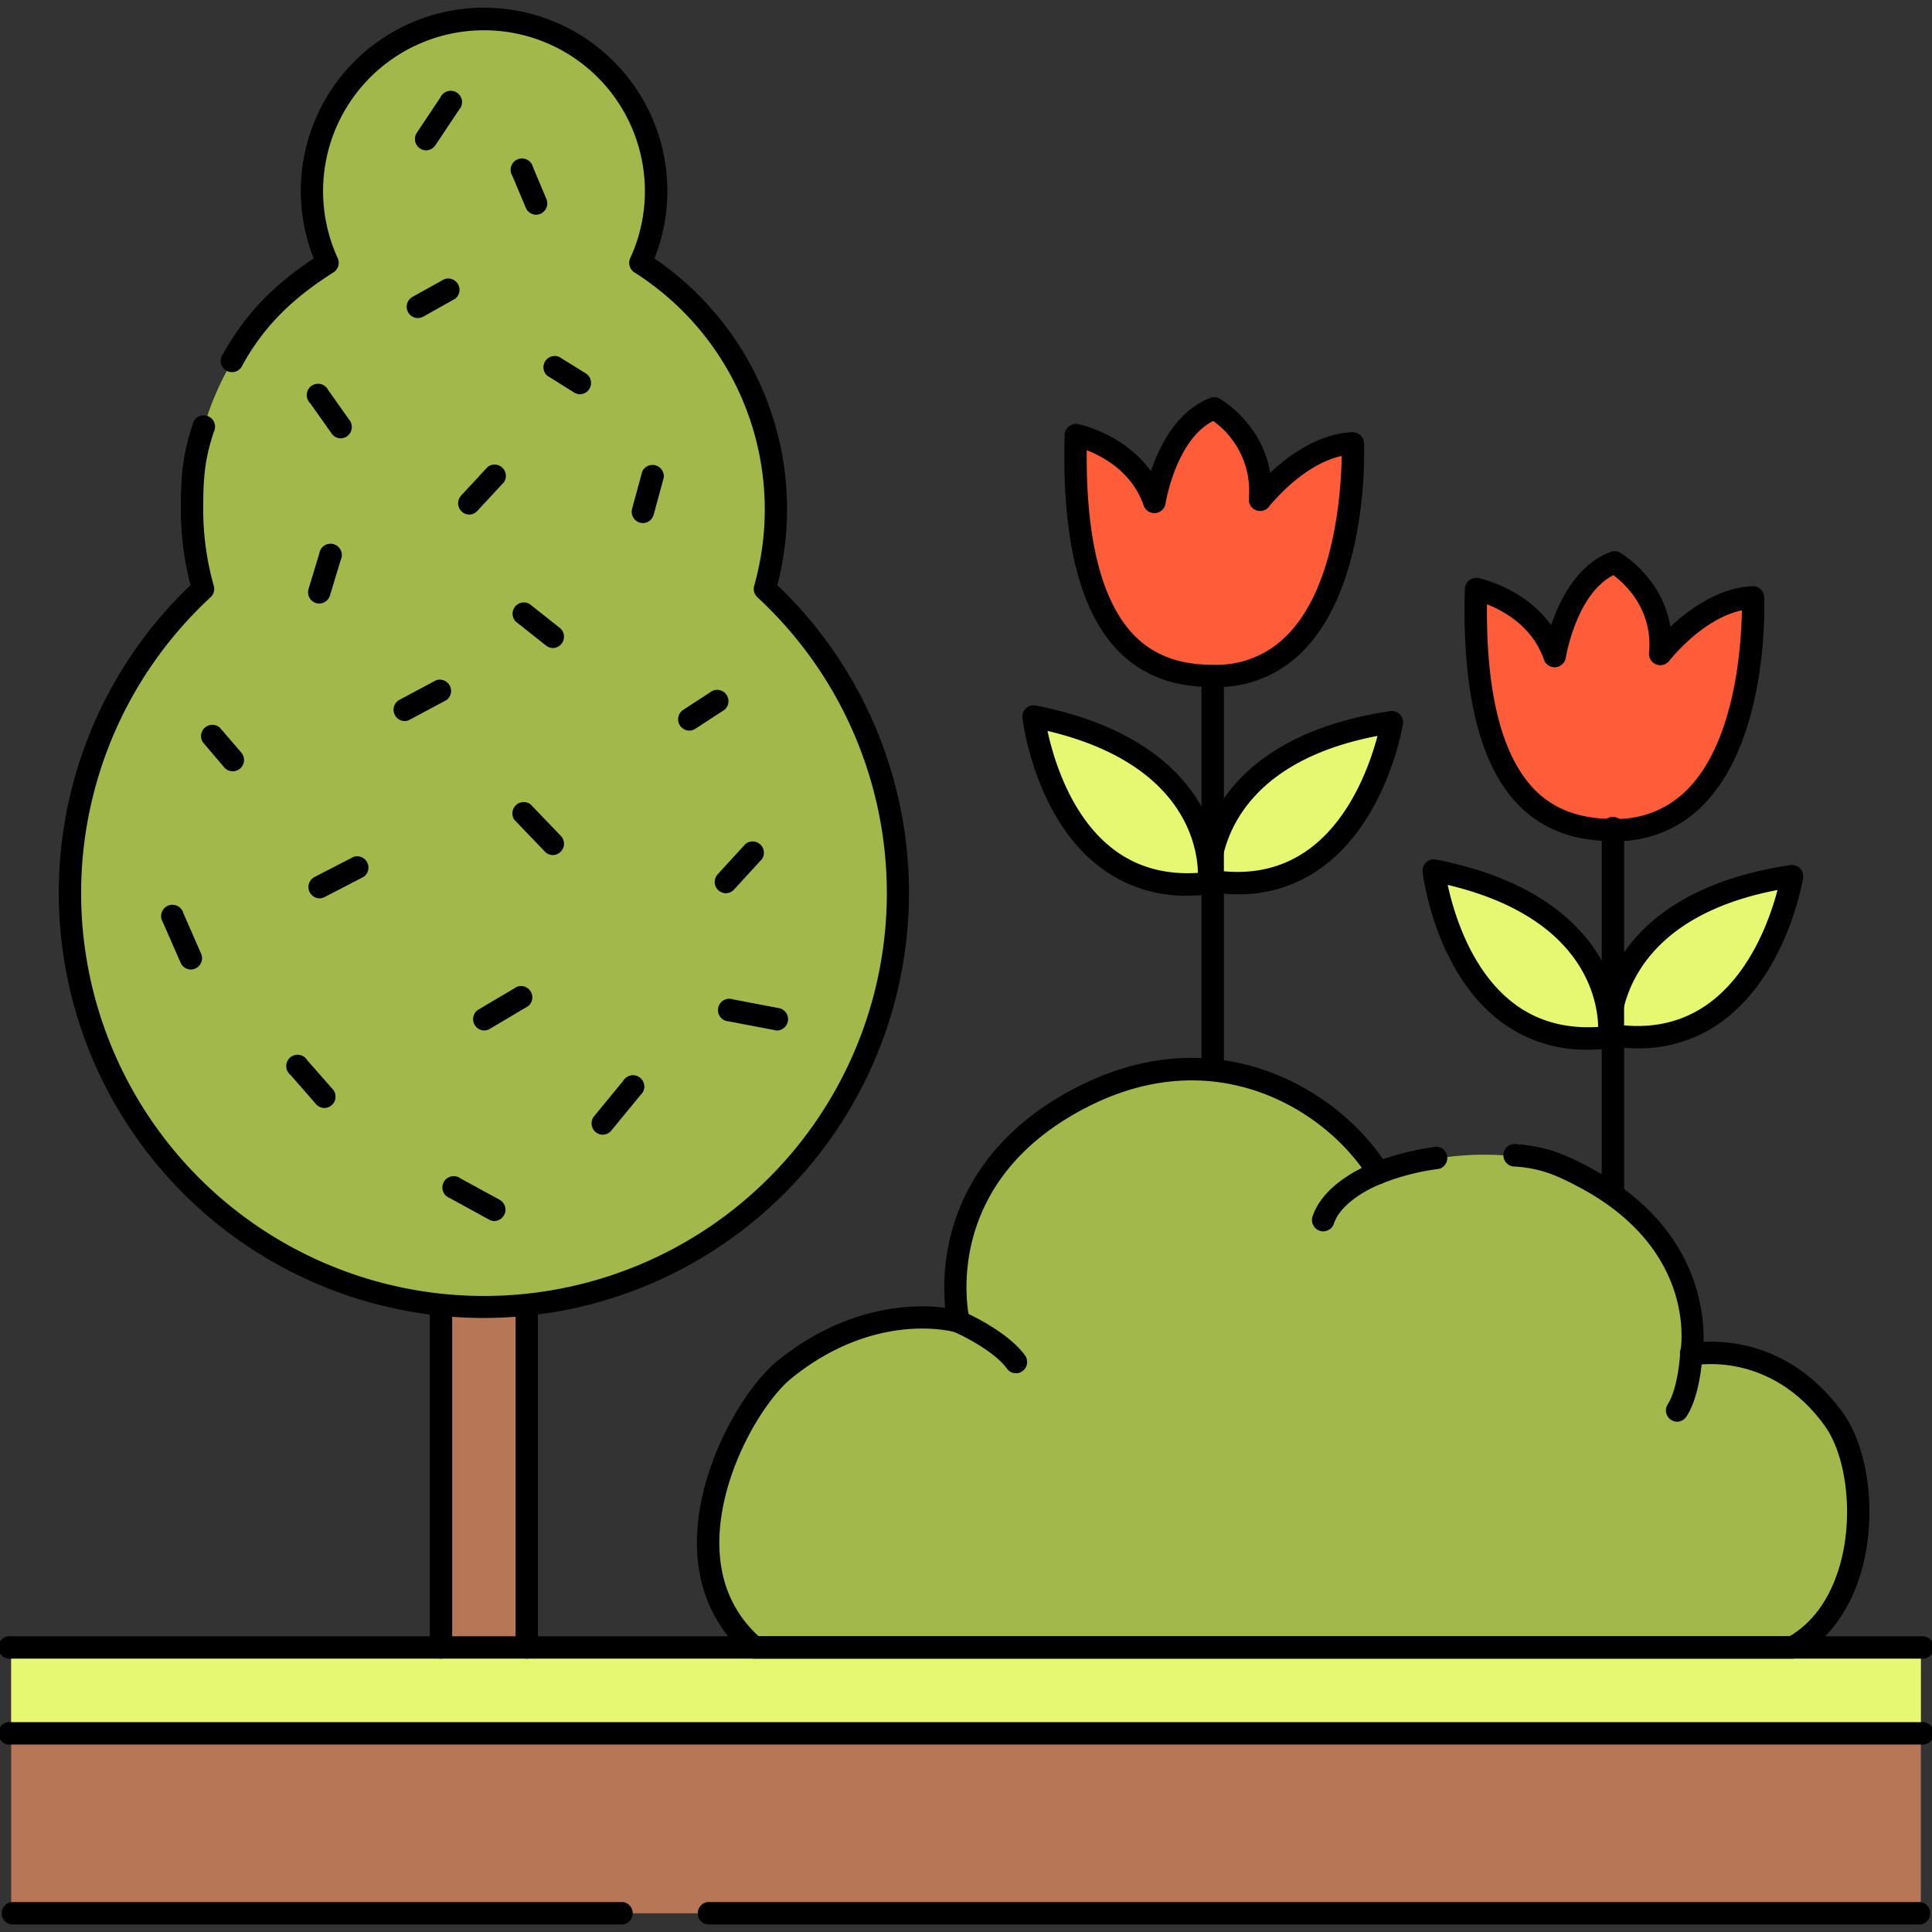 <svg id="Слой_1" height="512" viewBox="0 0 512 512" width="512" xmlns="http://www.w3.org/2000/svg" data-name="Слой 1"><rect x="0" y="0" width="512" height="512" fill="#333333" stroke="none"/><path d="m238 236.59a109.72 109.72 0 1 1 -184.19-80.59 77.34 77.34 0 0 1 33-86.39 45.61 45.61 0 1 1 82.89 0 77.34 77.34 0 0 1 33 86.39 109.42 109.42 0 0 1 35.3 80.59z" fill="#a2b84b"/><path d="m475.08 436.6h-275.18c-26.09-22.55-4.24-63.81 8.08-73.73 23.77-19.12 46-12.63 46-12.63s-9.07-38.57 33.41-59.82c38.83-19.41 68.6 5 77.88 20.41 0 0 30.43-11.6 54.49 1.15 34 18 28.39 47 28.39 47s21.86-4.7 37.69 17c10.08 13.85 10.16 49.02-10.76 60.62z" fill="#a2b84b"/><path d="m139.63 345.72v90.88h-22.73v-90.88a109.47 109.47 0 0 0 22.73 0z" fill="#b77655"/><path d="m2.97 436.6h506.07v70.44h-506.07z" fill="#b77655"/><path d="m2.97 436.6h506.07v22.76h-506.07z" fill="#e6f772"/><path d="m321.83 179.12c-14.62 0-38.42-5.13-36.71-63.82 0 0 15.84 3.23 20.81 17.82 0 0 3.09-20 15.86-24.87 0 0 13.65 7.87 12.11 24.34 0 0 11.17-14.52 24.62-15.06-.01-.01 2.54 61.59-36.69 61.59z" fill="#ff5c3a"/><path d="m320.47 233.4s-2.56-34.48 48.43-42c0-.01-7.9 48.79-48.43 42z" fill="#e6f772"/><path d="m320.37 234.05s4.13-34.32-46.46-44.18c0 0 5.65 49.13 46.46 44.18z" fill="#e6f772"/><path d="m427.89 219.94c-14.62 0-38.42-5.13-36.71-63.82 0 0 15.84 3.23 20.81 17.82 0 0 3.09-20 15.86-24.87 0 0 13.65 7.87 12.11 24.34 0 0 11.17-14.52 24.62-15.06-.01-.02 2.53 61.59-36.69 61.59z" fill="#ff5c3a"/><path d="m426.53 274.22s-2.53-34.48 48.47-42.02c0 0-7.93 48.8-48.47 42.02z" fill="#e6f772"/><path d="m426.43 274.87s4.13-34.32-46.46-44.18c.03 0 5.65 49.11 46.46 44.18z" fill="#e6f772"/><path d="m321.41 286.21a3 3 0 0 1 -3-3v-104.09a3 3 0 0 1 5.93 0v104.13a3 3 0 0 1 -2.93 2.96z"/><path d="m427.47 318.62a3 3 0 0 1 -3-3v-95.68a3 3 0 1 1 5.93 0v95.72a3 3 0 0 1 -2.93 2.96z"/><path d="m112.89 39.84a3 3 0 0 1 -2.46-4.61l6.29-9.43a3 3 0 1 1 4.93 3.29l-6.29 9.43a3 3 0 0 1 -2.47 1.32z"/><path d="m142.08 56.9a3 3 0 0 1 -2.73-1.82l-3.59-8.53a3 3 0 1 1 5.47-2.3l3.59 8.53a3 3 0 0 1 -2.73 4.12z"/><path d="m110.65 84.29a3 3 0 0 1 -1.45-5.55l8.53-4.74a3 3 0 0 1 2.9 5.17l-8.53 4.78a3 3 0 0 1 -1.45.34z"/><path d="m153.75 104.49a3 3 0 0 1 -1.57-.45l-7.18-4.49a3 3 0 0 1 3.14-5l7.18 4.45a3 3 0 0 1 -1.57 5.48z"/><path d="m170.36 138.62a3 3 0 0 1 -2.86-3.75l2.69-9.88a3 3 0 0 1 5.72 1.56l-2.69 9.88a3 3 0 0 1 -2.86 2.19z"/><path d="m90.33 116.17a3 3 0 0 1 -2.42-1.25l-5.72-8.08a3 3 0 1 1 4.81-3.43l5.72 8.08a3 3 0 0 1 -2.42 4.68z"/><path d="m124.34 136.37a3 3 0 0 1 -2.17-5l7.07-7.63a3 3 0 0 1 4.35 4l-7.07 7.63a3 3 0 0 1 -2.18 1z"/><path d="m84.6 159.95a3 3 0 0 1 -2.84-3.83l2.86-9.43a3 3 0 1 1 5.67 1.72l-2.86 9.43a3 3 0 0 1 -2.83 2.11z"/><path d="m146.56 171.73a3 3 0 0 1 -1.84-.64l-8.08-6.4a3 3 0 0 1 3.68-4.65l8.08 6.4a3 3 0 0 1 -1.84 5.29z"/><path d="m182.6 193.62a3 3 0 0 1 -1.62-5.45l7.75-5.05a3 3 0 0 1 3.24 5l-7.75 5.05a3 3 0 0 1 -1.62.45z"/><path d="m107.17 191.09a3 3 0 0 1 -1.4-5.58l9.77-5.22a3 3 0 0 1 2.8 5.23l-9.77 5.22a3 3 0 0 1 -1.4.35z"/><path d="m61.71 204.4a3 3 0 0 1 -2.26-1l-5.72-6.74a3 3 0 0 1 4.52-3.84l5.75 6.69a3 3 0 0 1 -2.26 4.89z"/><path d="m146.56 226.62a3 3 0 0 1 -2.14-.91l-8.08-8.42a3 3 0 0 1 4.28-4.11l8.08 8.42a3 3 0 0 1 -2.14 5z"/><path d="m192.36 236.72a3 3 0 0 1 -2.19-5l7.41-8.08a3 3 0 0 1 4.37 4l-7.41 8.08a3 3 0 0 1 -2.18 1z"/><path d="m84.61 238.07a3 3 0 0 1 -1.36-5.6l10.44-5.39a3 3 0 0 1 2.72 5.27l-10.41 5.39a3 3 0 0 1 -1.39.33z"/><path d="m50.59 256.93a3 3 0 0 1 -2.72-1.78l-4.72-10.78a3 3 0 1 1 5.44-2.37l4.72 10.78a3 3 0 0 1 -2.71 4.15z"/><path d="m206.1 273.09a3 3 0 0 1 -.56-.05l-12.39-2.36a3 3 0 1 1 1.11-5.83l12.39 2.36a3 3 0 0 1 -.55 5.88z"/><path d="m128.27 273.09a3 3 0 0 1 -1.52-5.52l10.25-6.06a3 3 0 0 1 3 5.1l-10.21 6.06a3 3 0 0 1 -1.52.42z"/><path d="m86 293.63a3 3 0 0 1 -2.23-1l-6.77-7.75a3 3 0 1 1 4.44-3.88l6.82 7.75a3 3 0 0 1 -2.26 4.88z"/><path d="m159.7 300.71a3 3 0 0 1 -2.29-4.85l7.75-9.43a3 3 0 1 1 4.58 3.76l-7.74 9.43a3 3 0 0 1 -2.3 1.09z"/><path d="m131.07 323.6a3 3 0 0 1 -1.42-.37l-10.44-5.72a3 3 0 1 1 2.85-5.2l10.44 5.69a3 3 0 0 1 -1.43 5.57z"/><path d="m269.26 363.93a3 3 0 0 1 -2.41-1.23c-3.13-4.36-11.17-8.5-14-9.73a3 3 0 0 1 2.36-5.44c.48.21 11.73 5.13 16.46 11.71a3 3 0 0 1 -2.4 4.7z"/><path d="m350.63 326.32a3 3 0 0 1 -2.81-3.9c3.21-9.63 16-14.2 16.52-14.39a3 3 0 0 1 2 5.6c-2.93 1-11 5-12.85 10.67a3 3 0 0 1 -2.86 2.02z"/><path d="m444.42 376.77a3 3 0 0 1 -2.48-4.58c2.35-3.61 3.17-10.86 3.29-13.35a3 3 0 1 1 5.92.29c-.05 1.08-.61 10.72-4.24 16.3a3 3 0 0 1 -2.49 1.34z"/><path d="m509 439.56h-506a3 3 0 1 1 0-5.93h506a3 3 0 1 1 0 5.93z"/><path d="m509 462.32h-506a3 3 0 1 1 0-5.93h506a3 3 0 1 1 0 5.93z"/><path d="m509 510h-321.54a3 3 0 0 1 0-5.93h321.54a3 3 0 0 1 0 5.93z"/><path d="m165.13 510h-162.13a3 3 0 0 1 0-5.93h162.13a3 3 0 0 1 0 5.93z"/><path d="m128.27 349.28a112.68 112.68 0 0 1 -77.78-194.22 80.34 80.34 0 0 1 -2.57-20.06c0-8.88.47-14.5 3.12-22.45a3 3 0 1 1 5.63 1.88c-2.41 7.22-2.82 12.18-2.82 20.58a74.52 74.52 0 0 0 2.81 20.25 3 3 0 0 1 -.84 3 106.76 106.76 0 1 0 144.88 0 3 3 0 0 1 -.84-3 74.37 74.37 0 0 0 -31.75-83.08 3 3 0 0 1 -1.1-3.75 42.14 42.14 0 0 0 3.89-17.79 42.64 42.64 0 1 0 -81.4 17.79 3 3 0 0 1 -1.1 3.74c-11.26 7.12-18.48 14.46-24.1 24.5a3 3 0 1 1 -5.17-2.9c5.77-10.3 13-18 24-25.27a48.57 48.57 0 1 1 90.31 0 80.29 80.29 0 0 1 32.56 86.56 112.69 112.69 0 0 1 -77.78 194.21z"/><path d="m475.08 439.56h-275.18a3 3 0 0 1 -1.94-.72c-8.89-7.69-13.48-18.35-13.26-30.83.35-20 12.67-40.39 21.42-47.44 18.66-15 36.39-15 44.36-14a57.21 57.21 0 0 1 1.43-19c2.93-11.83 11.23-28.33 34.19-39.81 37-18.52 68.14 1.38 80.4 19.43a75.11 75.11 0 0 1 14.09-3.31 3 3 0 0 1 .83 5.87 62.32 62.32 0 0 0 -14.91 3.78 3 3 0 0 1 -3.74-1.18c-10.09-16.72-39.11-36.74-74-19.29-39.78 19.89-32.19 55-31.85 56.49a3 3 0 0 1 -3.72 3.52c-.84-.24-21.18-5.74-43.35 12.1-7.65 6.16-18.9 25-19.21 42.93-.18 10.43 3.32 19 10.4 25.52h273.25c8.75-5.22 12.43-14.58 14-21.59 2.71-12.32.7-26.74-4.78-34.27-14.52-20-34.46-15.93-34.67-15.89a3 3 0 0 1 -3.53-3.46c.2-1.09 4.65-27.11-26.87-43.82-6.31-3.35-10.24-4.93-16.79-5.44a3 3 0 1 1 .46-5.91c7.55.59 12.18 2.44 19.1 6.11 28 14.85 30.48 37.28 30.25 46.27 7.42-.41 24 1 36.84 18.66 6.49 8.92 8.87 25 5.77 39-2.6 11.83-8.83 21-17.53 25.87a3 3 0 0 1 -1.46.41z"/><path d="m321.83 182.09c-6.94 0-17.14-1-25.57-9.68-10.16-10.46-14.91-29.71-14.11-57.2a3 3 0 0 1 3.56-2.82c.59.12 12.19 2.6 19.29 12.48 2.3-6.8 6.95-16.07 15.74-19.41a3 3 0 0 1 2.53.2c.53.31 11.19 6.61 13.34 19.63 4.86-4.57 12.76-10.39 21.79-10.75a3 3 0 0 1 3.08 2.84c.06 1.5 1.32 36.92-15.78 54.75a31.84 31.84 0 0 1 -23.87 9.96zm-33.83-62.78c-.23 23.71 4 40.18 12.51 49 6.86 7.06 15.45 7.88 21.31 7.88a26.12 26.12 0 0 0 19.59-8.19c12.55-13.07 14-38.24 14.16-47.17-10.58 2.29-19.23 13.39-19.32 13.51a3 3 0 0 1 -5.3-2.09 22.82 22.82 0 0 0 -9.45-20.69c-9.92 5.07-12.61 21.78-12.64 22a3 3 0 0 1 -5.74.51c-3.01-8.83-10.62-13.01-15.12-14.76z"/><path d="m328 237a48.43 48.43 0 0 1 -8-.69 3 3 0 0 1 -2.47-2.71 36.7 36.7 0 0 1 5.47-19.9c5.56-9.27 18-21.18 45.44-25.24a3 3 0 0 1 3.36 3.41c-.17 1-4.33 25.71-21.73 38.2a37.07 37.07 0 0 1 -22.07 6.93zm-4.49-6.19c8.81 1 16.58-.9 23.12-5.58 11.43-8.18 16.53-23 18.42-30.21-36.11 6.9-40.95 28.6-41.55 35.81z"/><path d="m314.75 237.37a37.42 37.42 0 0 1 -23.81-8c-16.81-13.27-19.85-38.1-20-39.15a3 3 0 0 1 3.51-3.25c27.27 5.32 39.11 17.78 44.24 27.29a36.69 36.69 0 0 1 4.59 20.16 3 3 0 0 1 -2.59 2.59 49.86 49.86 0 0 1 -5.94.36zm-37.15-43.67c1.56 7.27 6 22.32 17 31 6.32 5 14 7.2 22.86 6.62-.14-7.25-3.78-29.06-39.86-37.62z"/><path d="m427.89 222.9c-6.94 0-17.14-1-25.57-9.68-10.16-10.46-14.91-29.71-14.11-57.2a3 3 0 0 1 3.56-2.82c.59.12 12.19 2.6 19.29 12.48 2.3-6.8 6.95-16.07 15.74-19.41a3 3 0 0 1 2.53.2c.53.31 11.19 6.61 13.34 19.63 4.86-4.57 12.76-10.39 21.78-10.75a3 3 0 0 1 3.08 2.84c.06 1.5 1.32 36.92-15.78 54.75a31.85 31.85 0 0 1 -23.86 9.96zm-33.83-62.76c-.23 23.71 4 40.17 12.51 49 6.86 7.06 15.45 7.88 21.31 7.88a26.12 26.12 0 0 0 19.58-8.11c12.55-13.07 14-38.24 14.16-47.17-10.62 2.26-19.22 13.34-19.31 13.46a3 3 0 0 1 -5.3-2.09c1.09-11.65-6.46-18.47-9.45-20.69-9.88 5.07-12.6 21.78-12.63 22a3 3 0 0 1 -5.74.5c-3-8.81-10.62-13.01-15.13-14.78z"/><path d="m434 277.83a48.43 48.43 0 0 1 -8-.69 3 3 0 0 1 -2.47-2.71 36.7 36.7 0 0 1 5.51-19.93c5.56-9.27 18-21.18 45.44-25.24a3 3 0 0 1 3.36 3.41c-.17 1-4.33 25.71-21.73 38.2a37.07 37.07 0 0 1 -22.11 6.96zm-4.49-6.19c8.83 1 16.6-.9 23.14-5.59 11.44-8.21 16.53-23 18.41-30.19-36.06 6.88-40.91 28.58-41.5 35.79z"/><path d="m420.81 278.18a37.42 37.42 0 0 1 -23.81-8c-16.81-13.26-19.85-38.1-20-39.15a3 3 0 0 1 3.51-3.25c27.27 5.31 39.11 17.78 44.24 27.29a36.7 36.7 0 0 1 4.59 20.16 3 3 0 0 1 -2.59 2.59 49.86 49.86 0 0 1 -5.94.36zm-37.15-43.67c1.56 7.27 6 22.32 17 31 6.32 5 14 7.2 22.87 6.63-.15-7.26-3.79-29.06-39.87-37.63z"/><path d="m116.9 439.56a3 3 0 0 1 -3-3v-90.84a3 3 0 0 1 5.93 0v90.88a3 3 0 0 1 -2.93 2.96z"/><path d="m139.63 439.56a3 3 0 0 1 -3-3v-90.84a3 3 0 0 1 5.93 0v90.88a3 3 0 0 1 -2.93 2.96z"/></svg>